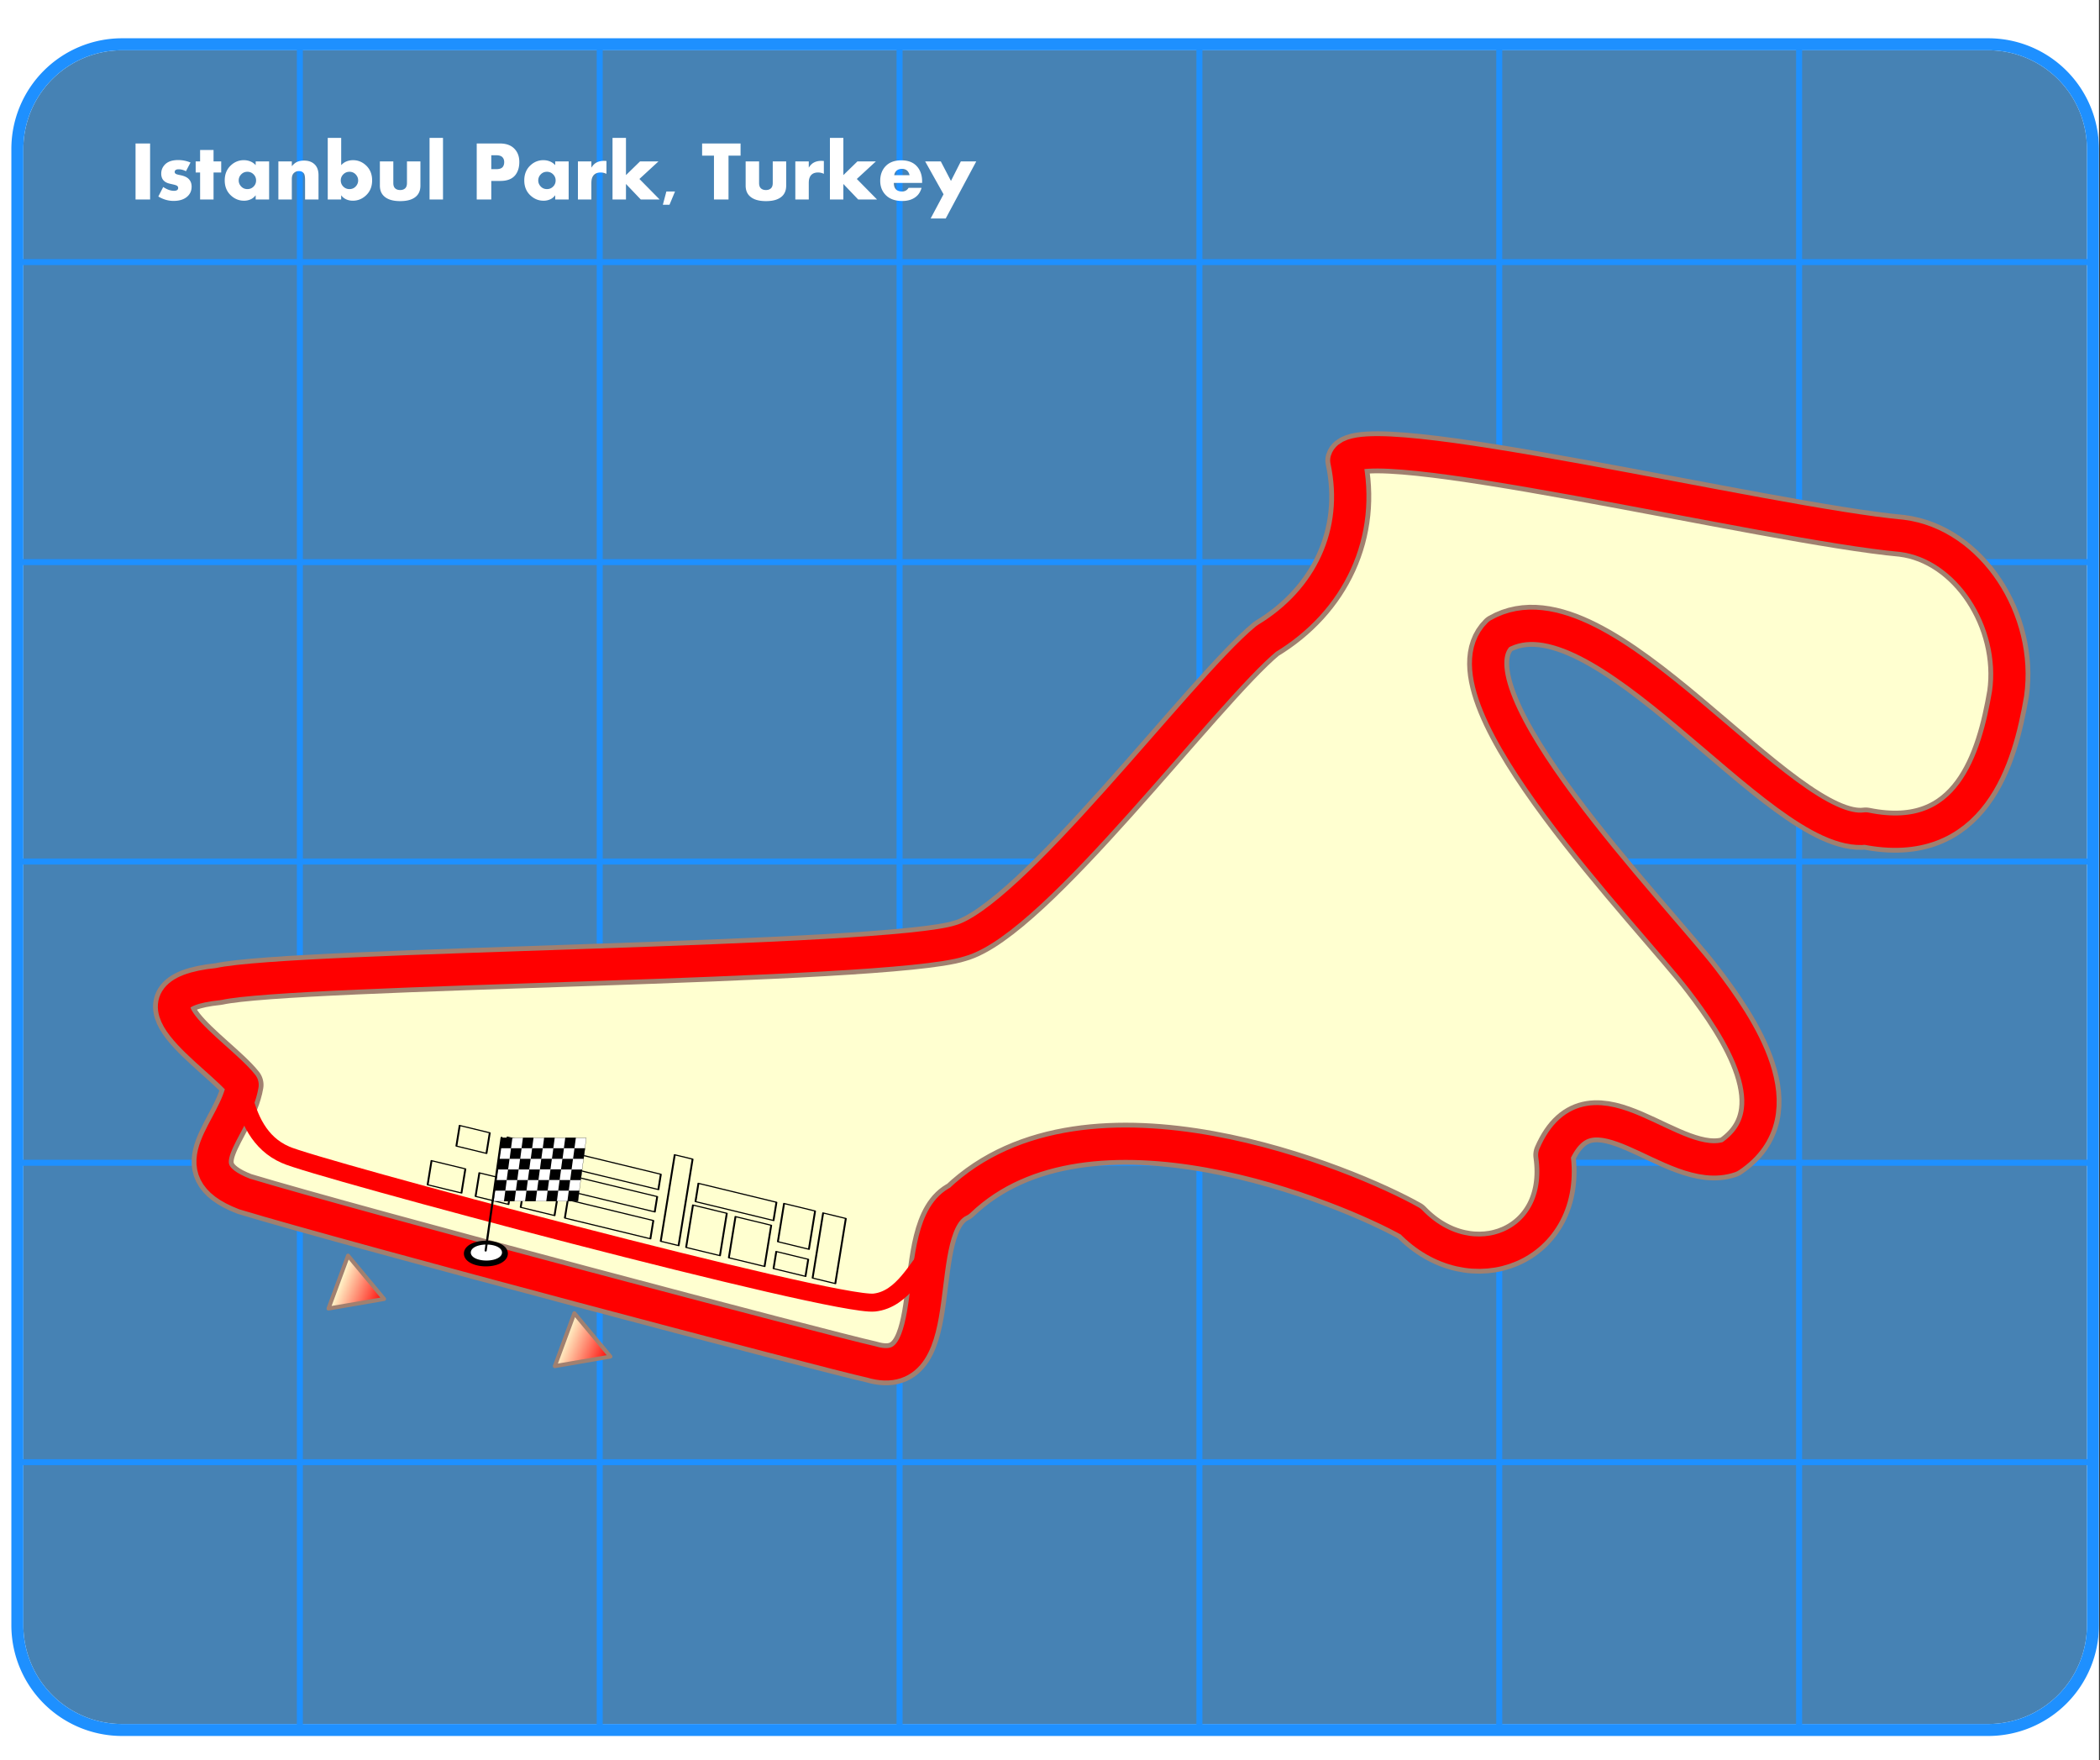 <svg xmlns="http://www.w3.org/2000/svg" xmlns:xlink="http://www.w3.org/1999/xlink" width="525" height="440" version="1.0"><rect width="100%" height="100%" fill="#333333" stroke="none"/><defs><linearGradient xlink:href="#a" id="b" gradientUnits="userSpaceOnUse" x1="170.106" y1="385.604" x2="182.956" y2="384.726" gradientTransform="rotate(-154.757 156.27 364.047)"/><linearGradient id="a"><stop style="stop-color:red;stop-opacity:1" offset="0"/><stop offset="1" style="stop-color:#ffffd0;stop-opacity:1"/><stop style="stop-color:red;stop-opacity:0" offset="1"/></linearGradient><linearGradient xlink:href="#a" id="c" gradientUnits="userSpaceOnUse" x1="169.924" y1="384.902" x2="182.443" y2="383.986" gradientTransform="rotate(-154.757 126.37 363.184)"/></defs><path style="fill:#fff;fill-opacity:1;fill-rule:nonzero;stroke:none;stroke-width:2.979;stroke-linejoin:miter;stroke-miterlimit:4;stroke-dasharray:2.979,5.958;stroke-dashoffset:0;stroke-opacity:1;display:inline" d="M0 0h524.745v440H0V0z"/><path style="fill:#4682b4;fill-opacity:1;fill-rule:nonzero;stroke:#fff;stroke-width:2.999;stroke-linecap:round;stroke-linejoin:round;stroke-miterlimit:4;stroke-dashoffset:0;stroke-opacity:1;display:inline" d="M30.58 11.067h466.416a26.182 26.182 0 0 1 26.24 26.24v368.898a26.182 26.182 0 0 1-26.24 26.24H30.58a26.182 26.182 0 0 1-26.24-26.24V37.307a26.182 26.182 0 0 1 26.24-26.24z"/><g style="fill:none;stroke:#1e90ff;stroke-opacity:1;display:inline"><path d="M74.964 21.512V442" style="fill:none;fill-opacity:.75;fill-rule:evenodd;stroke:#1e90ff;stroke-width:1.5;stroke-linecap:butt;stroke-linejoin:miter;stroke-miterlimit:4;stroke-dasharray:none;stroke-opacity:1" transform="translate(0 -10)"/><path d="M149.927 22.262V442.75M224.89 22.262V442.75M299.854 21.262V441.75M374.818 21.762V442.25M449.781 21.762V442.25" style="fill:none;fill-opacity:.75;fill-rule:evenodd;stroke:#1e90ff;stroke-width:1.5;stroke-linecap:butt;stroke-linejoin:miter;stroke-miterlimit:4;stroke-dasharray:none;stroke-opacity:1;display:inline" transform="translate(0 -10)"/><path d="M4.998 75.51h517.748" style="fill:none;fill-opacity:.75;fill-rule:evenodd;stroke:#1e90ff;stroke-width:1.5px;stroke-linecap:round;stroke-linejoin:miter;stroke-opacity:1" transform="translate(0 -10)"/><path d="M4.498 150.508h517.748M4.998 225.356h517.748M4.698 300.654h517.748M4.998 375.502h517.748" style="fill:none;fill-opacity:.75;fill-rule:evenodd;stroke:#1e90ff;stroke-width:1.5px;stroke-linecap:round;stroke-linejoin:miter;stroke-opacity:1;display:inline" transform="translate(0 -10)"/></g><path style="fill:none;fill-opacity:1;fill-rule:nonzero;stroke:#1e90ff;stroke-width:2.999;stroke-linecap:round;stroke-linejoin:round;stroke-miterlimit:4;stroke-dashoffset:0;stroke-opacity:1;display:inline" d="M30.58 11.067h466.416a26.182 26.182 0 0 1 26.24 26.24v368.898a26.182 26.182 0 0 1-26.24 26.24H30.58a26.182 26.182 0 0 1-26.24-26.24V37.307a26.182 26.182 0 0 1 26.24-26.24z"/><path style="fill:#ffffd0;fill-opacity:1;fill-rule:evenodd;stroke:#a08070;stroke-width:10.497;stroke-linecap:round;stroke-linejoin:round;stroke-miterlimit:4;stroke-dasharray:none;stroke-opacity:1;display:inline" d="M61.115 298.454c-16.587-6.405-2.404-15.846-.484-27.27-6.461-8.178-31.28-22.602-5.998-25.2 19.261-4.25 167.01-4.878 185.31-10.8 18.336-4.966 60.983-62.637 76.642-75.52 15.923-9.593 23.902-26.42 20.005-44.586 2.627-9.183 105.528 15.856 138.862 18.862 16.781 2.074 29.117 21.302 26.564 39.446-2.753 16.1-9.217 39.059-35.601 33.716-21.264 2.731-66.156-63.131-91.643-48.57-15.418 15.24 38.753 70.481 50.86 86.354 8.87 11.558 23.624 33.076 6.818 44.297-14.421 5.006-34.456-21.955-43.868-.463 3.284 22.957-20.792 32.366-35.917 16.614-15.57-8.817-80.526-35.925-112.84-5.078-13.273 6.222-2.143 46.122-22.016 40.18-10.905-2.39-129.118-33.64-156.694-41.982z"/><path style="fill:none;fill-opacity:.75;fill-rule:evenodd;stroke:red;stroke-width:4.499;stroke-linecap:butt;stroke-linejoin:miter;stroke-miterlimit:4;stroke-dasharray:none;stroke-opacity:1;display:inline" d="M60.63 272.983c1.385 6.525 4.238 12.855 10.724 15.665 6.256 3.082 137.16 38.069 147.241 36.953 7.207-.797 10.72-9.044 14.152-12.419"/><path d="M61.115 298.454c-16.587-6.405-2.404-15.846-.484-27.27-6.461-8.178-31.28-22.602-5.998-25.2 19.261-4.25 167.01-4.878 185.31-10.8 18.336-4.966 60.983-62.637 76.642-75.52 15.923-9.593 23.902-26.42 20.005-44.586 2.627-9.183 105.528 15.856 138.862 18.862 16.781 2.074 29.117 21.302 26.564 39.446-2.753 16.1-9.217 39.059-35.601 33.716-21.264 2.731-66.156-63.131-91.643-48.57-15.418 15.24 38.753 70.481 50.86 86.354 8.87 11.558 23.624 33.076 6.818 44.297-14.421 5.006-34.456-21.955-43.868-.463 3.284 22.957-20.792 32.366-35.917 16.614-15.57-8.817-80.526-35.925-112.84-5.078-13.273 6.222-2.143 46.122-22.016 40.18-10.905-2.39-129.118-33.64-156.694-41.982z" style="fill:none;fill-opacity:.75;fill-rule:evenodd;stroke:red;stroke-width:8.098;stroke-linecap:round;stroke-linejoin:round;stroke-miterlimit:4;stroke-dasharray:none;stroke-opacity:1;display:inline"/><path transform="matrix(1.499 0 0 1.5 .66 -1.209)" style="fill:#fff;fill-opacity:1;stroke:none;display:inline" d="M24.592 34.048h-2.427v-9.331h2.427v9.33m6.925-2.139c0 .674-.242 1.226-.725 1.654-.542.483-1.306.725-2.29.725-.87 0-1.716-.244-2.536-.732l.813-1.586c.643.424 1.24.636 1.791.636.47 0 .704-.162.704-.485 0-.169-.082-.299-.246-.39-.105-.059-.341-.13-.71-.212-.415-.09-.686-.161-.814-.212-.456-.177-.763-.455-.923-.834a1.893 1.893 0 0 1-.13-.738c0-.556.19-1.041.568-1.456.487-.533 1.24-.8 2.255-.8.707 0 1.393.137 2.058.41l-.759 1.45c-.419-.215-.82-.322-1.203-.322-.451 0-.677.155-.677.465 0 .141.092.255.274.342.082.041.323.103.724.185.588.123 1.021.319 1.3.587.35.338.526.775.526 1.313m4.935-2.358h-1.278v4.498h-2.242V29.55h-.739v-1.846h.739v-1.907h2.242v1.907h1.278v1.846m7.991 4.498h-2.242v-.704c-.214.268-.43.464-.65.587a2.628 2.628 0 0 1-1.305.322c-.788 0-1.49-.271-2.105-.814-.734-.647-1.101-1.504-1.101-2.57 0-1.085.376-1.95 1.128-2.598a3.059 3.059 0 0 1 2.058-.772c.45 0 .875.095 1.271.287.228.11.463.29.704.54v-.622h2.242v6.344m-2.173-3.172c0-.401-.142-.74-.424-1.019a1.397 1.397 0 0 0-1.026-.424c-.446 0-.813.169-1.1.506a1.405 1.405 0 0 0-.349.937c0 .35.116.663.349.936.282.337.65.506 1.1.506.406 0 .748-.139 1.026-.417.282-.278.424-.62.424-1.025m10.41 3.172h-2.242v-3.213c0-.56-.063-.932-.19-1.115-.188-.268-.468-.403-.842-.403a1.17 1.17 0 0 0-.861.349c-.21.21-.315.538-.315.984v3.398h-2.242v-6.344h2.242v.8c.26-.301.5-.513.718-.636.356-.2.8-.3 1.333-.3.684 0 1.24.184 1.668.553.488.42.732 1.048.732 1.887v4.04m8.941-3.18c0 1.067-.367 1.924-1.1 2.571-.616.543-1.318.814-2.106.814-.488 0-.923-.107-1.306-.322a2.1 2.1 0 0 1-.65-.587v.704H54.22V23.78h2.242v4.546c.241-.25.476-.43.704-.54.397-.192.82-.287 1.272-.287.774 0 1.46.257 2.057.772.752.647 1.128 1.513 1.128 2.598m-2.331.007c0-.351-.116-.663-.349-.937a1.381 1.381 0 0 0-1.1-.506c-.401 0-.743.142-1.026.424a1.374 1.374 0 0 0-.423 1.019c0 .4.14.743.423 1.025.283.278.625.417 1.026.417.451 0 .818-.169 1.1-.506.233-.278.349-.59.349-.936m10.384.854c0 1.18-.558 1.964-1.675 2.352-.465.16-1.032.239-1.702.239-1.317 0-2.263-.324-2.837-.97-.365-.41-.547-.95-.547-1.62v-4.027h2.242V31.3c0 .396.096.688.287.875.205.2.49.3.855.3.36 0 .642-.1.848-.3.19-.187.287-.479.287-.875v-3.596h2.242v4.026m3.766 2.318H71.2V23.78h2.242v10.268m12.729-6.255c0 .843-.198 1.54-.595 2.092-.515.715-1.37 1.073-2.563 1.073h-1.518v3.09h-2.427v-9.331h3.863c1.098 0 1.932.32 2.502.963.492.552.738 1.256.738 2.113m-2.523.027c0-.346-.102-.622-.307-.827-.2-.21-.545-.315-1.032-.315h-.814v2.318h.807c.524 0 .884-.114 1.08-.342.178-.205.266-.483.266-.834M94.4 34.048h-2.242v-.704c-.214.268-.43.464-.65.587a2.628 2.628 0 0 1-1.305.322c-.788 0-1.49-.271-2.105-.814-.734-.647-1.1-1.504-1.1-2.57 0-1.085.375-1.95 1.127-2.598a3.059 3.059 0 0 1 2.058-.772c.45 0 .875.095 1.271.287.228.11.463.29.704.54v-.622H94.4v6.344m-2.173-3.172c0-.401-.142-.74-.424-1.019a1.397 1.397 0 0 0-1.026-.424c-.446 0-.813.169-1.1.506a1.405 1.405 0 0 0-.349.937c0 .35.116.663.349.936.282.337.65.506 1.1.506.406 0 .748-.139 1.026-.417.282-.278.424-.62.424-1.025m8.476-1.1a2.198 2.198 0 0 0-.957-.226c-.738 0-1.217.3-1.435.902-.082.219-.124.513-.124.882v2.714h-2.242v-6.344h2.243v1.039c.236-.37.492-.636.765-.8.37-.219.807-.328 1.313-.328.118 0 .264.007.437.02v2.14m8.866 4.273h-3.144l-2.468-2.584v2.584h-2.242V23.78h2.242v6.207l2.345-2.283h3.076l-3.179 2.926 3.37 3.418m2.57-1.333-.922 2.214h-1.108l.588-2.214h1.443m10.93-5.968h-2.01v7.3h-2.426v-7.3h-1.976v-2.03h6.412v2.03m7.609 4.983c0 1.18-.559 1.964-1.675 2.352-.465.16-1.032.239-1.702.239-1.317 0-2.263-.324-2.837-.97-.365-.41-.547-.95-.547-1.62v-4.027h2.242V31.3c0 .396.096.688.287.875.205.2.49.3.855.3.36 0 .642-.1.847-.3.192-.187.288-.479.288-.875v-3.596h2.242v4.026m6.282-1.955a2.198 2.198 0 0 0-.957-.225c-.738 0-1.217.3-1.436.902-.082.219-.123.513-.123.882v2.714h-2.242v-6.344h2.242v1.039c.237-.37.493-.636.766-.8.37-.219.807-.328 1.312-.328.119 0 .265.007.438.02v2.14m8.866 4.273h-3.144l-2.468-2.584v2.584h-2.242V23.78h2.242v6.207l2.345-2.283h3.076l-3.179 2.926 3.37 3.418m7.52-2.762h-4.717c0 .952.46 1.429 1.38 1.429.47 0 .83-.2 1.08-.602h2.168c-.173.574-.429 1.019-.766 1.333-.61.57-1.429.855-2.454.855-1.303 0-2.283-.397-2.94-1.19-.492-.592-.738-1.315-.738-2.167 0-1.012.308-1.834.923-2.468.615-.633 1.484-.95 2.605-.95 1.38 0 2.367.501 2.96 1.504.332.565.499 1.221.499 1.969v.287M151.255 30c-.16-.702-.586-1.053-1.278-1.053-.383 0-.693.112-.93.335-.187.178-.305.417-.356.718h2.564m11.122-2.297-5.093 9.515h-2.515l2.153-4.04-3.063-5.475h2.605l1.695 3.254 1.648-3.254h2.57"/><g style="stroke:#000;stroke-opacity:1;display:inline"><path style="fill:none;fill-opacity:1;fill-rule:nonzero;stroke:#000;stroke-width:2;stroke-linecap:round;stroke-linejoin:round;stroke-miterlimit:4;stroke-dasharray:none;stroke-dashoffset:0;stroke-opacity:1" d="M.518.574H25.51v114.607H.518zM33.347.574h35.196v30.02H33.347zM34.382 47.896h34.16v67.286h-34.16zM78.424.574h39.336v72.461H78.424zM127.547.574h37.266v74.532h-37.266zM76.824 82.056h85.919v32.09H76.824z" transform="matrix(-.227 -.055 .023 -.142 208.927 320.965)"/><path style="fill:none;fill-opacity:1;fill-rule:nonzero;stroke:#000;stroke-width:2.021;stroke-linecap:round;stroke-linejoin:round;stroke-miterlimit:4;stroke-dasharray:none;stroke-dashoffset:0;stroke-opacity:1" d="M173.094.585h19.668v152.22h-19.668z" transform="matrix(-.227 -.055 .023 -.142 208.927 320.965)"/><path style="fill:none;fill-opacity:1;fill-rule:nonzero;stroke:#000;stroke-width:2;stroke-linecap:round;stroke-linejoin:round;stroke-miterlimit:4;stroke-dasharray:none;stroke-dashoffset:0;stroke-opacity:1" d="M204.149.574h94.2v32.09h-94.2zM204.149 47.896h95.235V74.81h-95.235zM204.149 87.232h95.235v26.914h-95.235zM309.736.574h37.266v41.407h-37.266zM360.459.574h36.231v41.407h-36.231zM412.217.574h37.266v42.442h-37.266zM340.79 78.951h32.09v35.196h-32.09zM392.549 77.916h33.125v36.231h-33.125z" transform="matrix(-.227 -.055 .023 -.142 208.927 320.965)"/></g><g style="display:inline"><path transform="matrix(1.409 0 0 1.603 -351.39 134.298)" d="M339 111.7a3.4 1.5 0 1 1-6.8 0 3.4 1.5 0 1 1 6.8 0z" style="fill:#000;fill-opacity:1;fill-rule:nonzero;stroke:#000;stroke-width:1;stroke-linecap:round;stroke-linejoin:round;stroke-miterlimit:4;stroke-dasharray:none;stroke-dashoffset:0;stroke-opacity:1"/><path style="fill:#fff;fill-opacity:1;fill-rule:nonzero;stroke:#fff;stroke-width:1;stroke-linecap:round;stroke-linejoin:round;stroke-miterlimit:4;stroke-dasharray:none;stroke-dashoffset:0;stroke-opacity:1" d="M339 111.7a3.4 1.5 0 1 1-6.8 0 3.4 1.5 0 1 1 6.8 0z" transform="translate(-214 201.4)"/><g style="display:inline"><path style="fill:#fff;fill-opacity:1;fill-rule:nonzero;stroke:#000;stroke-width:1;stroke-linecap:round;stroke-linejoin:round;stroke-miterlimit:4;stroke-dasharray:none;stroke-dashoffset:0;stroke-opacity:1" d="M.895 1.448h398.108V299.5H.895z" transform="matrix(.053 0 -.007 .053 125.435 284.379)"/><path style="fill:#000;fill-opacity:1;fill-rule:nonzero;stroke:none;stroke-width:2;stroke-linecap:round;stroke-linejoin:round;stroke-miterlimit:4;stroke-dasharray:none;stroke-dashoffset:0;stroke-opacity:1" d="M0 200h50v50H0zM50 250h50v50H50zM99.667 200h50v50h-50zM149.667 250h50v50h-50zM199.667 200h50v50h-50zM249.667 250h50v50h-50zM299.333 200h50v50h-50zM349.333 250h50v50h-50zM49.667 150h50v50h-50zM149.667 150h50v50h-50zM249.667 149.667h50v50h-50zM349.333 150.333h50v50h-50z" transform="matrix(.053 0 -.007 .053 125.435 284.379)"/><path style="fill:#000;fill-opacity:1;fill-rule:nonzero;stroke:none;stroke-width:2;stroke-linecap:round;stroke-linejoin:round;stroke-miterlimit:4;stroke-dasharray:none;stroke-dashoffset:0;stroke-opacity:1" d="M299.333 100h50v50h-50zM199.667 99.667h50v50h-50zM99.667 100h50v50h-50zM0 100h50v50H0zM.333 0h50v50h-50zM50.333 50h50v50h-50zM100 0h50v50h-50z" transform="matrix(.053 0 -.007 .053 125.435 284.379)"/><path style="fill:#000;fill-opacity:1;fill-rule:nonzero;stroke:none;stroke-width:2;stroke-linecap:round;stroke-linejoin:round;stroke-miterlimit:4;stroke-dasharray:none;stroke-dashoffset:0;stroke-opacity:1" d="M150 50h50v50h-50zM200 0h50v50h-50zM250 50h50v50h-50zM299.667 0h50v50h-50zM349.667 50h50v50h-50z" transform="matrix(.053 0 -.007 .053 125.435 284.379)"/><path style="fill:none;fill-opacity:.75;fill-rule:evenodd;stroke:#000;stroke-width:10;stroke-linecap:round;stroke-linejoin:round;stroke-miterlimit:4;stroke-dasharray:none;stroke-opacity:1" d="M50 21 5 555" transform="matrix(.053 .003 -.003 .053 122.814 283.163)"/></g></g><path style="fill:url(#b);fill-opacity:1;fill-rule:nonzero;stroke:#a08070;stroke-width:1;stroke-linecap:round;stroke-linejoin:round;stroke-miterlimit:4;stroke-dashoffset:0;stroke-opacity:1;display:inline" d="m143.588 328.269 4.506 5.418 4.506 5.419-6.945 1.193-6.946 1.193 2.44-6.611 2.439-6.612z"/><path style="fill:url(#c);fill-opacity:1;fill-rule:nonzero;stroke:#a08070;stroke-width:1;stroke-linecap:round;stroke-linejoin:round;stroke-miterlimit:4;stroke-dashoffset:0;stroke-opacity:1;display:inline" d="m87.008 313.873 4.506 5.418 4.507 5.419-6.946 1.193-6.946 1.194 2.44-6.612 2.44-6.612z"/></svg>